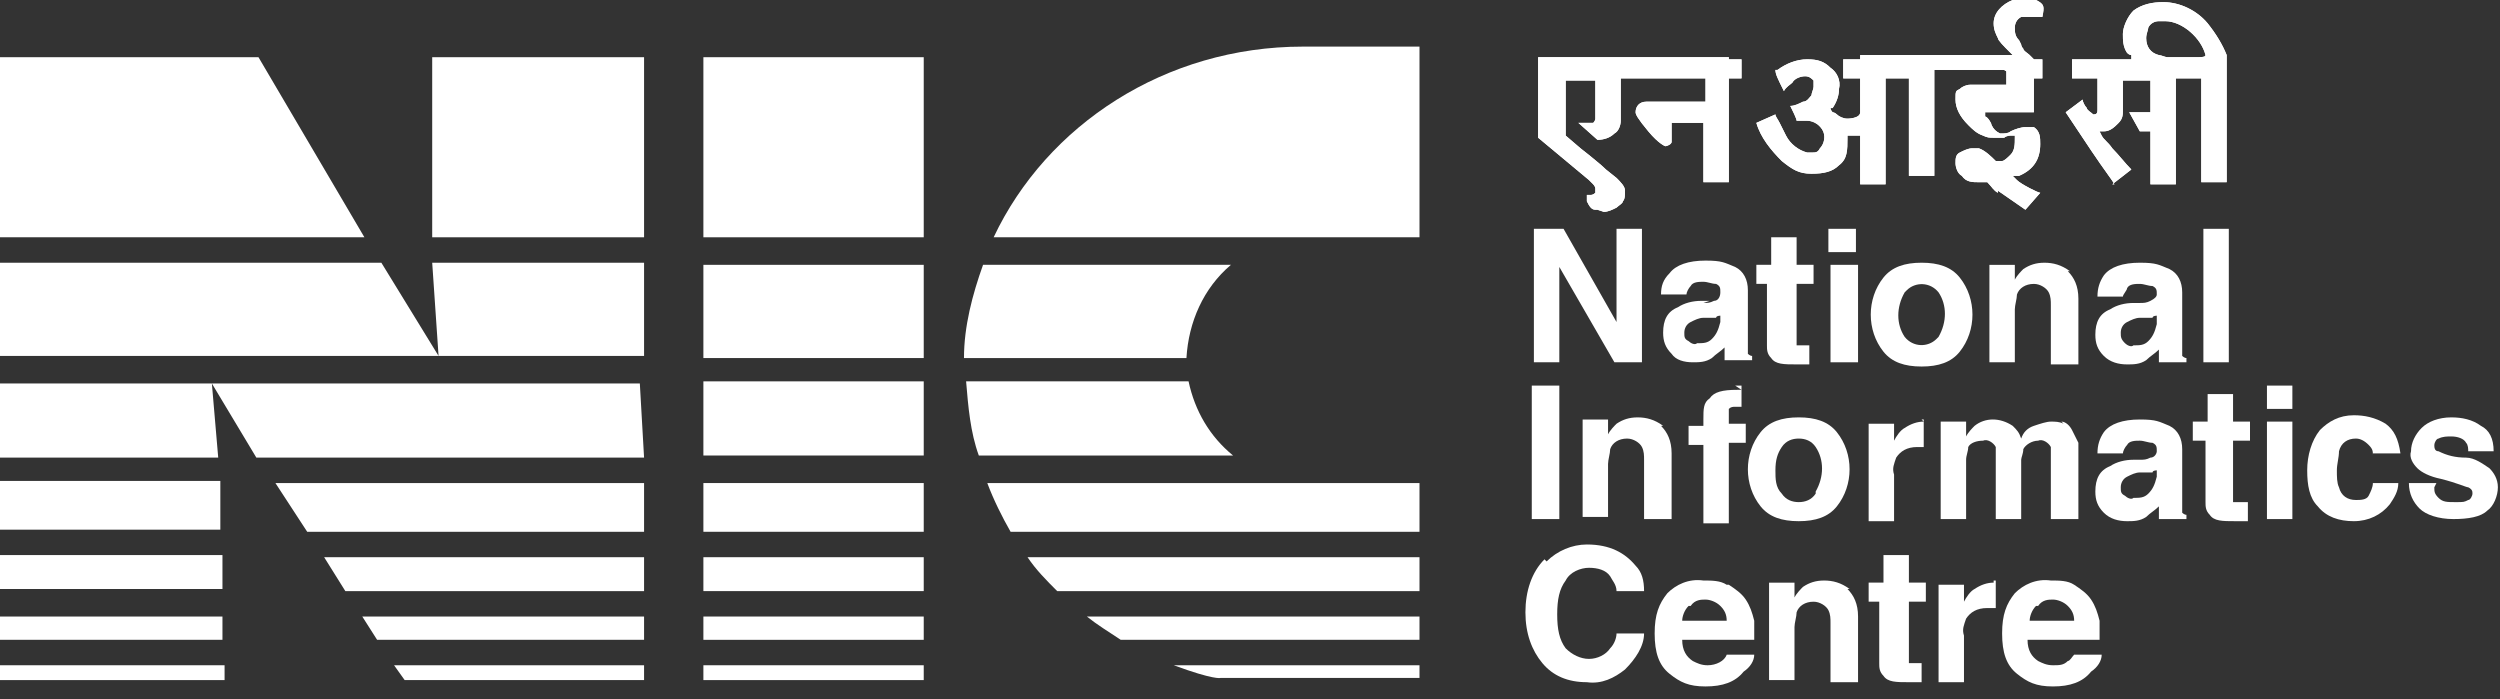 <?xml version="1.0" encoding="UTF-8"?>
<svg id="Layer_1" data-name="Layer 1" xmlns="http://www.w3.org/2000/svg" version="1.1" viewBox="0 0 118 33">
  <rect x="0" y="0" width="118" height="33" fill="#333333" stroke="none"/>
  <defs>
    <style>
      .cls-1 {
        fill: #fff;
        stroke-width: 0px;
      }
    </style>
  </defs>
  <path class="cls-1" d="M10.6,31.4H0v.7h10.6v-.7Z"/>
  <path class="cls-1" d="M0,30.2v-1.1h10.5v1.1c0,0-10.5,0-10.5,0Z"/>
  <path class="cls-1" d="M0,27.8v-1.6h10.5v1.6s-10.5,0-10.5,0Z"/>
  <path class="cls-1" d="M0,25v-2.3h10.4v2.3c0,0-10.4,0-10.4,0Z"/>
  <path class="cls-1" d="M0,21.6v-3.5h30.2l.2,3.5H12.1l-2.1-3.5.3,3.5H0Z"/>
  <path class="cls-1" d="M0,16.8v-4.4h18l2.7,4.4-.3-4.4h10v4.4H0Z"/>
  <path class="cls-1" d="M0,11.2V2.7h12.2s5,8.5,5,8.5H0Z"/>
  <path class="cls-1" d="M30.4,2.7h-10v8.5h10V2.7Z"/>
  <path class="cls-1" d="M30.4,22.8v2.3h-15.9l-1.5-2.3h17.4Z"/>
  <path class="cls-1" d="M30.4,26.3v1.6h-14.1l-1-1.6h15.1Z"/>
  <path class="cls-1" d="M30.4,29.1v1.1h-12.6l-.7-1.1h13.3Z"/>
  <path class="cls-1" d="M30.4,31.4v.7h-11.3l-.5-.7h11.7Z"/>
  <path class="cls-1" d="M43.6,31.4h-10.4v.7h10.4v-.7Z"/>
  <path class="cls-1" d="M43.6,29.1h-10.4v1.1h10.4v-1.1Z"/>
  <path class="cls-1" d="M43.6,26.3h-10.4v1.6h10.4v-1.6Z"/>
  <path class="cls-1" d="M43.6,22.8h-10.4v2.3h10.4v-2.3Z"/>
  <path class="cls-1" d="M43.6,18h-10.4v3.5h10.4v-3.5Z"/>
  <path class="cls-1" d="M43.6,12.5h-10.4v4.4h10.4v-4.4Z"/>
  <path class="cls-1" d="M43.6,2.7h-10.4v8.5h10.4V2.7Z"/>
  <path class="cls-1" d="M61.5,2.2h5.5v9h-20.1c2.5-5.3,8.1-9,14.6-9Z"/>
  <path class="cls-1" d="M58.1,12.5c-1.3,1.1-2,2.7-2.1,4.4h-10.5c0-1.5.4-3,.9-4.4h11.7Z"/>
  <path class="cls-1" d="M56.1,18c.3,1.4,1,2.6,2.1,3.5h-12c-.4-1.1-.5-2.3-.6-3.5h10.5Z"/>
  <path class="cls-1" d="M67,22.8v2.3h-19.3c-.4-.7-.8-1.5-1.1-2.3h20.4Z"/>
  <path class="cls-1" d="M67,26.3v1.6h-17.1c-.5-.5-1-1-1.4-1.6h18.5,0Z"/>
  <path class="cls-1" d="M67,29.1v1.1h-14.1c-.6-.4-1.1-.7-1.6-1.1h15.7,0Z"/>
  <path class="cls-1" d="M67,31.4v.6h-9.4s-.3.1-2.2-.6h11.6Z"/>
  <path class="cls-1" d="M72.4,10.8h1.4l2.5,4.4v-4.4h1.2v6.3h-1.3l-2.6-4.5v4.5h-1.2v-6.3Z"/>
  <path class="cls-1" d="M80.4,14.3c.2,0,.3,0,.5-.1.2,0,.3-.2.3-.4,0-.2,0-.3-.2-.4-.2,0-.4-.1-.6-.1-.2,0-.5,0-.6.2-.1.1-.2.3-.2.4h-1.2c0-.4.1-.7.4-1,.3-.4.9-.6,1.7-.6s.9.1,1.4.3c.4.2.6.6.6,1.1v2.7c0,.1,0,.2,0,.3,0,0,.1.1.2.1v.2h-1.3c0,0,0-.2,0-.3,0,0,0-.2,0-.3-.2.2-.4.3-.6.5-.3.2-.6.2-.9.2-.4,0-.8-.1-1-.4-.3-.3-.4-.6-.4-1,0-.6.2-1,.7-1.2.3-.2.7-.3,1.1-.3h.4c0,0,0,0,0,0ZM81.2,14.9s-.2,0-.2.1c-.1,0-.2,0-.3,0h-.3c-.2,0-.4.1-.6.2-.2.1-.3.3-.3.5,0,.2,0,.3.2.4.1.1.3.2.4.1.3,0,.5,0,.7-.2.2-.2.3-.4.4-.8v-.5h0Z"/>
  <path class="cls-1" d="M82.9,13.4v-.9h.7v-1.3h1.2v1.3h.8v.9h-.8v2.5c0,.2,0,.3,0,.4,0,0,.2,0,.4,0h.2v.9h-.6c-.6,0-1,0-1.2-.3-.2-.2-.2-.4-.2-.6v-2.9h-.7,0Z"/>
  <path class="cls-1" d="M87.6,11.9h-1.3v-1.1h1.3v1.1ZM86.4,12.5h1.3v4.6h-1.3v-4.6Z"/>
  <path class="cls-1" d="M92.5,16.6c-.4.5-1,.7-1.8.7s-1.4-.2-1.8-.7c-.8-1-.8-2.5,0-3.5.4-.5,1-.7,1.8-.7s1.4.2,1.8.7c.8,1,.8,2.5,0,3.5ZM91.5,15.9c.4-.7.4-1.5,0-2.1-.4-.5-1.1-.5-1.5-.1,0,0,0,0-.1.1-.4.7-.4,1.5,0,2.1.4.5,1.1.5,1.5.1,0,0,0,0,.1-.1Z"/>
  <path class="cls-1" d="M97.6,12.8c.3.3.5.7.5,1.3v3.1h-1.3v-2.8c0-.2,0-.4-.1-.6-.1-.2-.4-.4-.7-.4-.4,0-.7.2-.8.5,0,.2-.1.5-.1.7v2.5h-1.2v-4.6h1.2v.7c.1-.2.3-.4.4-.5.3-.2.6-.3,1-.3s.8.1,1.2.4"/>
  <path class="cls-1" d="M101,14.3c.2,0,.3,0,.5-.1s.3-.2.3-.3c0-.2,0-.3-.2-.4-.2,0-.4-.1-.6-.1-.2,0-.5,0-.6.2,0,.1-.2.3-.2.4h-1.2c0-.4.1-.7.3-1,.3-.4.9-.6,1.7-.6s.9.1,1.4.3c.4.2.6.6.6,1.1v2.7c0,.1,0,.2,0,.3,0,0,.1.1.2.1v.2h-1.3c0,0,0-.2,0-.3,0,0,0-.2,0-.3-.2.2-.4.3-.6.5-.3.2-.6.2-.9.2-.4,0-.8-.1-1.1-.4-.3-.3-.4-.6-.4-1,0-.6.2-1,.7-1.2.3-.2.7-.3,1.1-.3h.4c0,0,0,0,0,0ZM101.8,14.9s-.2,0-.2.1c-.1,0-.2,0-.3,0h-.3c-.2,0-.4.1-.6.2-.2.1-.3.3-.3.5,0,.2,0,.3.2.5.1.1.3.2.4.1.3,0,.5,0,.7-.2.2-.2.3-.4.4-.8v-.5h0Z"/>
  <path class="cls-1" d="M105.2,10.8h-1.2v6.3h1.2v-6.3Z"/>
  <path class="cls-1" d="M73.6,18.2h-1.3v6.3h1.3v-6.3Z"/>
  <path class="cls-1" d="M78.4,20.1c.3.3.5.7.5,1.3v3.1h-1.3v-2.8c0-.2,0-.4-.1-.6-.1-.2-.4-.4-.7-.4-.4,0-.7.2-.8.5,0,.2-.1.5-.1.7v2.5h-1.2v-4.6h1.2v.7c.1-.2.3-.4.4-.5.3-.2.6-.3,1-.3.4,0,.8.1,1.2.4Z"/>
  <path class="cls-1" d="M81.9,18.2h.3v1s-.2,0-.3,0c-.1,0-.2,0-.3.1,0,0,0,.2,0,.3v.4h.8v.9h-.8v3.8h-1.2v-3.7h-.7v-.9h.7v-.3c0-.5,0-.8.3-1,.2-.3.6-.4,1.3-.4h.2"/>
  <path class="cls-1" d="M86.7,23.9c-.4.5-1,.7-1.8.7s-1.4-.2-1.8-.7c-.8-1-.8-2.5,0-3.5.4-.5,1-.7,1.8-.7s1.4.2,1.8.7c.8,1,.8,2.5,0,3.5ZM85.7,23.2c.4-.7.4-1.5,0-2.1-.2-.3-.5-.4-.8-.4-.3,0-.6.1-.8.4-.2.3-.3.6-.3,1.1,0,.4,0,.8.3,1.1.2.3.5.4.8.4s.6-.1.8-.4"/>
  <path class="cls-1" d="M90.7,19.8h.1v1.3s-.2,0-.2,0h-.1c-.5,0-.8.2-1,.5-.1.3-.2.5-.1.8v2.2h-1.2v-4.6h1.2v.8c.1-.2.3-.5.5-.6.3-.2.6-.3.9-.3h0"/>
  <path class="cls-1" d="M97.3,19.9c.2,0,.4.2.5.4.1.2.2.4.3.6,0,.2,0,.5,0,.7v2.9h-1.3v-3c0-.2,0-.3,0-.4-.1-.2-.4-.4-.6-.3-.3,0-.6.2-.7.4,0,.2-.1.4-.1.5v2.8h-1.2v-2.8c0-.2,0-.4,0-.6-.1-.2-.4-.4-.6-.3-.3,0-.6.1-.7.3,0,.2-.1.4-.1.6v2.8h-1.2v-4.6h1.2v.7c.1-.2.3-.4.4-.5.5-.4,1.2-.4,1.8,0,.2.2.3.3.4.6.1-.3.3-.5.6-.6.3-.1.6-.2.8-.2s.4,0,.6.1"/>
  <path class="cls-1" d="M101,21.7c.2,0,.3,0,.5-.1.2,0,.3-.2.3-.3,0-.2,0-.3-.2-.4-.2,0-.4-.1-.6-.1-.2,0-.5,0-.6.2-.1.1-.2.3-.2.4h-1.2c0-.4.1-.7.3-1,.3-.4.9-.6,1.7-.6s.9.1,1.4.3c.4.2.6.6.6,1.1v2.7c0,.1,0,.2,0,.3,0,0,.1.1.2.1v.2h-1.3c0,0,0-.2,0-.3,0,0,0-.2,0-.3-.2.2-.4.3-.6.5-.3.2-.6.2-.9.2-.4,0-.8-.1-1.1-.4-.3-.3-.4-.6-.4-1,0-.6.2-1,.7-1.2.3-.2.7-.3,1.1-.3h.4c0,0,0,0,0,0ZM101.8,22.2s-.2,0-.2.1c-.1,0-.2,0-.3,0h-.3c-.2,0-.4.1-.6.2-.2.1-.3.3-.3.5,0,.2,0,.3.2.4.1.1.3.2.4.1.3,0,.5,0,.7-.2.2-.2.3-.4.4-.8v-.5h0Z"/>
  <path class="cls-1" d="M103.5,20.8v-.9h.7v-1.3h1.2v1.3h.8v.9h-.8v2.5c0,.2,0,.3,0,.4,0,0,.2,0,.5,0h.2v.9h-.6c-.6,0-1,0-1.2-.3-.2-.2-.2-.4-.2-.6v-2.9h-.7Z"/>
  <path class="cls-1" d="M108.2,19.3h-1.2v-1.1h1.2v1.1ZM107,19.9h1.2v4.6h-1.2v-4.6Z"/>
  <path class="cls-1" d="M112,21.5c0-.2,0-.3-.2-.5-.2-.2-.4-.3-.6-.3-.4,0-.7.2-.8.6,0,.3-.1.6-.1.9,0,.3,0,.6.1.8.1.4.4.6.8.6.2,0,.5,0,.6-.2.1-.2.2-.4.2-.6h1.2c0,.4-.2.7-.4,1-.4.5-1,.8-1.7.8s-1.3-.2-1.7-.7c-.4-.4-.5-1-.5-1.7s.2-1.4.6-1.9c.4-.4.9-.7,1.6-.7.5,0,1,.1,1.5.4.4.3.6.7.7,1.4h-1.3Z"/>
  <path class="cls-1" d="M114.9,23c0,.2,0,.3.2.5.2.2.4.2.8.2s.4,0,.6-.1c.1,0,.2-.2.2-.3s0-.2-.2-.3c-.1,0-.5-.2-1.3-.4-.5-.1-.9-.3-1.1-.5-.2-.2-.4-.5-.3-.8,0-.4.2-.8.5-1.1.3-.3.8-.5,1.4-.5.5,0,1,.1,1.4.4.4.2.6.6.6,1.2h-1.2c0-.1,0-.3-.1-.4-.1-.2-.4-.3-.7-.3-.2,0-.4,0-.6.1-.1,0-.2.2-.2.3s0,.3.2.3c.4.2.8.3,1.3.3.4,0,.8.3,1.1.5.2.2.4.5.4.9,0,.4-.2.9-.5,1.1-.3.3-.9.4-1.6.4s-1.3-.2-1.6-.5c-.3-.3-.5-.7-.5-1.2h1.3Z"/>
  <path class="cls-1" d="M73,26.5c.5-.5,1.2-.8,1.9-.8,1.1,0,1.8.4,2.3,1,.3.3.4.7.4,1.2h-1.3c0-.3-.2-.5-.3-.7-.2-.3-.6-.4-1-.4s-.9.2-1.1.6c-.3.4-.4.9-.4,1.6s.1,1.2.4,1.6c.3.3.7.5,1.1.5.4,0,.8-.2,1-.5.2-.2.3-.5.3-.7h1.3c0,.6-.4,1.2-.9,1.7-.5.4-1.1.7-1.8.6-.9,0-1.6-.3-2.1-.9-.5-.6-.8-1.4-.8-2.4s.3-1.9.9-2.5"/>
  <path class="cls-1" d="M81.6,27.6c.3.2.6.4.8.7.2.3.3.6.4,1,0,.3,0,.6,0,.9h-3.4c0,.5.2.8.5,1,.2.1.4.2.7.2.4,0,.8-.2.9-.5h1.3c0,.3-.2.6-.5.8-.4.5-1,.7-1.8.7s-1.2-.2-1.7-.6c-.5-.4-.7-1-.7-1.9s.2-1.4.6-1.9c.4-.4,1-.7,1.7-.6.4,0,.8,0,1.1.2M79.7,28.6c-.2.2-.3.5-.3.7h2.1c0-.3-.1-.5-.3-.7-.2-.2-.5-.3-.7-.3s-.5,0-.7.3Z"/>
  <path class="cls-1" d="M87.2,27.8c.3.3.5.7.5,1.3v3.1h-1.3v-2.8c0-.2,0-.4-.1-.6-.1-.2-.4-.4-.7-.4-.4,0-.7.2-.8.5,0,.2-.1.5-.1.7v2.5h-1.2v-4.6h1.2v.7c.1-.2.3-.4.4-.5.3-.2.6-.3,1-.3.4,0,.8.1,1.2.4"/>
  <path class="cls-1" d="M88.2,28.4v-.9h.7v-1.3h1.2v1.3h.8v.9h-.8v2.5c0,.1,0,.2,0,.4,0,0,.2,0,.4,0h.2v.9h-.6c-.6,0-1,0-1.2-.3-.2-.2-.2-.4-.2-.6v-2.9h-.7Z"/>
  <path class="cls-1" d="M94.1,27.4h.1v1.3s-.2,0-.2,0h-.2c-.5,0-.8.2-1,.5-.1.3-.2.5-.1.8v2.2h-1.2v-4.6h1.2v.8c.1-.2.3-.5.5-.6.3-.2.6-.3.9-.3h0"/>
  <path class="cls-1" d="M97.9,27.6c.3.2.6.4.8.7.2.3.3.6.4,1,0,.3,0,.6,0,.9h-3.4c0,.5.2.8.5,1,.2.1.4.2.7.2s.5,0,.7-.2c.1,0,.2-.2.3-.3h1.3c0,.3-.2.6-.5.8-.4.5-1,.7-1.8.7s-1.2-.2-1.7-.6-.7-1-.7-1.9.2-1.4.6-1.9c.4-.4,1-.7,1.7-.6.4,0,.8,0,1.1.2M96.1,28.6c-.2.2-.3.5-.3.7h2.1c0-.3-.1-.5-.3-.7-.2-.2-.5-.3-.7-.3s-.5,0-.7.3Z"/>
  <path class="cls-1" d="M99.8,8.7c-.1-.2-.5-.7-1.1-1.6-.4-.6-.8-1.2-1.2-1.8l.8-.6c0,.1.1.3.2.4,0,.1.2.2.3.3h0c.1,0,.2,0,.2-.2,0,0,0-.1,0-.2v-1.3h-1.2v-.9h2.8v-.2c-.1,0-.2-.1-.2-.1-.2-.3-.2-.6-.2-.9s.2-.8.5-1.1c.4-.3.9-.4,1.4-.4.8,0,1.6.4,2.1,1,.4.5.7,1,.9,1.5v6h-1.2V3.7h-1.2v5h-1.2v-2.5h-.5l-.5-.9h1v-1.5h-1.3v1.4c0,.2,0,.4-.2.6-.2.2-.4.4-.7.4h-.2s.1.2.1.2c.1.2.3.3.5.6.3.3.6.7.9,1l-.9.7h0ZM102.1,1h-.2c-.2,0-.4.1-.5.3,0,.1-.1.3-.1.5,0,.4.2.7.6.8.1,0,.3.1.4.1h1.3c.3,0,.5,0,.5-.1h0c-.2-.8-1.1-1.6-1.9-1.6"/>
  <path class="cls-1" d="M99.8,8.7c-.1-.2-.5-.7-1.1-1.6-.4-.6-.8-1.2-1.2-1.8l.8-.6c0,.1.1.3.2.4,0,.1.2.2.3.3h0c.1,0,.2,0,.2-.2,0,0,0-.1,0-.2v-1.3h-1.2v-.9h2.8v-.2c-.1,0-.2-.1-.2-.1-.2-.3-.2-.6-.2-.9s.2-.8.5-1.1c.4-.3.9-.4,1.4-.4.8,0,1.6.4,2.1,1,.4.5.7,1,.9,1.5v6h-1.2V3.7h-1.2v5h-1.2v-2.5h-.5l-.5-.9h1v-1.5h-1.3v1.4c0,.2,0,.4-.2.6-.2.2-.4.4-.7.4h-.2s.1.2.1.2c.1.2.3.3.5.6.3.3.6.7.9,1l-.9.7h0ZM102.1,1h-.2c-.2,0-.4.1-.5.3,0,.1-.1.3-.1.5,0,.4.2.7.6.8.1,0,.3.1.4.1h1.3c.3,0,.5,0,.5-.1h0c-.2-.8-1.1-1.6-1.9-1.6h0Z"/>
  <path class="cls-1" d="M94.3,9.1c-.2-.1-.3-.3-.5-.5h0s-.4,0-.4,0c-.3,0-.6,0-.8-.3-.2-.1-.3-.4-.3-.6s0-.4.2-.5c.2-.1.4-.2.6-.2s.2,0,.3,0c.3.1.6.4.8.6,0,0,0,0,.1,0,0,0,.1,0,.2,0h0c.1,0,.3-.2.4-.3.2-.2.2-.5.2-.8,0,0,0-.1,0-.1,0,0-.1,0-.2,0h0c0,0-.2,0-.3.1,0,0-.1,0-.2,0-.1,0-.2,0-.3,0-.2,0-.3,0-.5-.1-.3-.1-.5-.3-.7-.5-.4-.4-.6-.8-.6-1.2s0-.4.2-.5c.1-.1.3-.2.5-.2h1.7v-.7h-3.4v5h-1.2V3.7h-1.1v5h-1.2v-2.3h-.1c0,0-.1,0-.2,0h-.3s0,.1,0,.1c0,.6,0,1-.4,1.3-.3.3-.7.4-1.3.4s-.9-.2-1.4-.6c-.5-.5-1-1.1-1.2-1.8l.9-.4c0,.1.1.2.2.4.1.2.2.4.3.6.2.4.6.7,1,.8,0,0,.1,0,.2,0,.2,0,.3,0,.4-.2.2-.2.3-.6.1-.9-.2-.3-.5-.4-.7-.4h-.5c0-.1-.2-.5-.3-.7.2,0,.4-.1.6-.2.2,0,.3-.2.4-.3,0-.1.1-.3.1-.4s0-.2,0-.3c-.1-.1-.2-.2-.4-.2-.2,0-.5.1-.6.3-.1.1-.3.2-.4.4-.3-.6-.4-.8-.4-1,0,0,0,0,.1,0,.4-.3.9-.5,1.4-.5s.8.1,1.1.4c.3.2.5.6.4,1,0,.3-.1.6-.3.9h-.1c0,.1.1.2.1.2,0,0,.1,0,.2.1.1.1.3.2.5.2h0s.6,0,.6-.3v-2.7h7.2l-.2-.2c-.2-.2-.5-.5-.5-.6-.1-.2-.2-.4-.2-.7,0-.5.4-.9.9-1.1.2,0,.4,0,.6,0s.3,0,.5,0c.4.2.4.3.3.8h0s-.2,0-.2,0c-.1,0-.3,0-.4,0s-.2,0-.4,0c-.2.1-.3.3-.3.5,0,.2,0,.4.2.6,0,0,0,0,.1.2,0,0,0,.1.1.2,0,.1.2.2.3.3l.2.2v2.5h-2.3v.2c.1,0,.3.3.3.4h0c.1.2.2.3.4.4,0,0,.1,0,.1,0,.1,0,.3,0,.4-.1h0c.2-.1.5-.2.7-.2s.3,0,.4,0c.3.2.3.5.3.8,0,.7-.3,1.2-1,1.5,0,0,0,0-.1,0h-.2c0,0,.2.2.2.2.2.2,1,.6,1.1.6h0s-.7.8-.7.8l-1.3-.9h0Z"/>
  <path class="cls-1" d="M94.3,9.1c-.2-.1-.3-.3-.5-.5h0s-.4,0-.4,0c-.3,0-.6,0-.8-.3-.2-.1-.3-.4-.3-.6s0-.4.2-.5c.2-.1.4-.2.6-.2s.2,0,.3,0c.3.1.6.4.8.6,0,0,0,0,.1,0,0,0,.1,0,.2,0h0c.1,0,.3-.2.4-.3.2-.2.2-.5.2-.8,0,0,0-.1,0-.1,0,0-.1,0-.2,0h0c0,0-.2,0-.3.1,0,0-.1,0-.2,0-.1,0-.2,0-.3,0-.2,0-.3,0-.5-.1-.3-.1-.5-.3-.7-.5-.4-.4-.6-.8-.6-1.2s0-.4.2-.5c.1-.1.3-.2.5-.2h1.7v-.7h-3.4v5h-1.2V3.7h-1.1v5h-1.2v-2.3h-.1c0,0-.1,0-.2,0h-.3s0,.1,0,.1c0,.6,0,1-.4,1.3-.3.3-.7.4-1.3.4s-.9-.2-1.4-.6c-.5-.5-1-1.1-1.2-1.8l.9-.4c0,.1.1.2.2.4.1.2.2.4.3.6.2.4.6.7,1,.8,0,0,.1,0,.2,0,.2,0,.3,0,.4-.2.2-.2.3-.6.1-.9-.2-.3-.5-.4-.7-.4h-.5c0-.1-.2-.5-.3-.7.2,0,.4-.1.6-.2.2,0,.3-.2.4-.3,0-.1.1-.3.1-.4s0-.2,0-.3c-.1-.1-.2-.2-.4-.2-.2,0-.5.1-.6.3-.1.1-.3.2-.4.4-.3-.6-.4-.8-.4-1,0,0,0,0,.1,0,.4-.3.9-.5,1.4-.5s.8.1,1.1.4c.3.2.5.6.4,1,0,.3-.1.6-.3.9h-.1c0,.1.1.2.1.2,0,0,.1,0,.2.1.1.1.3.2.5.2h0s.6,0,.6-.3v-2.7h7.2l-.2-.2c-.2-.2-.5-.5-.5-.6-.1-.2-.2-.4-.2-.7,0-.5.4-.9.9-1.1.2,0,.4,0,.6,0s.3,0,.5,0c.4.2.4.3.3.8h0s-.2,0-.2,0c-.1,0-.3,0-.4,0s-.2,0-.4,0c-.2.1-.3.3-.3.5,0,.2,0,.4.2.6,0,0,0,0,.1.2,0,0,0,.1.1.2,0,.1.2.2.3.3l.2.2v2.5h-2.3v.2c.1,0,.3.3.3.4h0c.1.2.2.3.4.4,0,0,.1,0,.1,0,.1,0,.3,0,.4-.1h0c.2-.1.5-.2.7-.2s.3,0,.4,0c.3.2.3.5.3.8,0,.7-.3,1.2-1,1.5,0,0,0,0-.1,0h-.2c0,0,.2.2.2.2.2.2,1,.6,1.1.6h0s-.7.8-.7.8l-1.3-.9h0Z"/>
  <path class="cls-1" d="M75.4,9.9h-.1c-.2,0-.3-.2-.4-.4,0,0,0,0,0-.1v-.2c-.1,0,0,0,0,0,0,0,.2,0,.2,0,0,0,.1,0,.2-.1,0,0,0-.2,0-.2,0,0,0-.1-.1-.2h0l-.2-.2-2.4-2v-3.8h9v5.9h-1.2v-2.8h-1.5v.6c0,0,0,.2,0,.3,0,.1-.2.2-.3.2h0c0,0-.3-.1-.8-.7-.5-.6-.6-.8-.6-.9,0-.3.2-.5.5-.5h2.8v-1.1h-4v2c0,.2-.1.5-.3.6-.2.2-.5.3-.8.3l-.9-.8c.5,0,.6,0,.7,0,0,0,.1-.1.1-.2v-1.8h-1.4v2.6l.7.6s.9.7,1.2,1l.5.4c.2.2.4.4.4.6,0,.2,0,.4-.1.5,0,.1-.2.2-.3.3-.2.1-.4.2-.6.2"/>
  <path class="cls-1" d="M75.4,9.9h-.1c-.2,0-.3-.2-.4-.4,0,0,0,0,0-.1v-.2c-.1,0,0,0,0,0,0,0,.2,0,.2,0,0,0,.1,0,.2-.1,0,0,0-.2,0-.2,0,0,0-.1-.1-.2h0l-.2-.2-2.4-2v-3.8h9v5.9h-1.2v-2.8h-1.5v.6c0,0,0,.2,0,.3,0,.1-.2.2-.3.2h0c0,0-.3-.1-.8-.7-.5-.6-.6-.8-.6-.9,0-.3.2-.5.5-.5h2.8v-1.1h-4v2c0,.2-.1.5-.3.6-.2.2-.5.3-.8.3l-.9-.8c.5,0,.6,0,.7,0,0,0,.1-.1.1-.2v-1.8h-1.4v2.6l.7.6s.9.7,1.2,1l.5.4c.2.2.4.4.4.6,0,.2,0,.4-.1.5,0,.1-.2.2-.3.3-.2.1-.4.2-.6.2"/>
  <path class="cls-1" d="M88.1,3.7h-1.1v-.9h2.7"/>
  <path class="cls-1" d="M88.1,3.7h-1.1v-.9h2.7"/>
  <path class="cls-1" d="M79.5,2.8h2.7v.9h-1.1"/>
  <path class="cls-1" d="M79.5,2.8h2.7v.9h-1.1"/>
  <path class="cls-1" d="M93.7,2.8h2.7v.9h-1.1"/>
  <path class="cls-1" d="M93.7,2.8h2.7v.9h-1.1"/>
</svg>